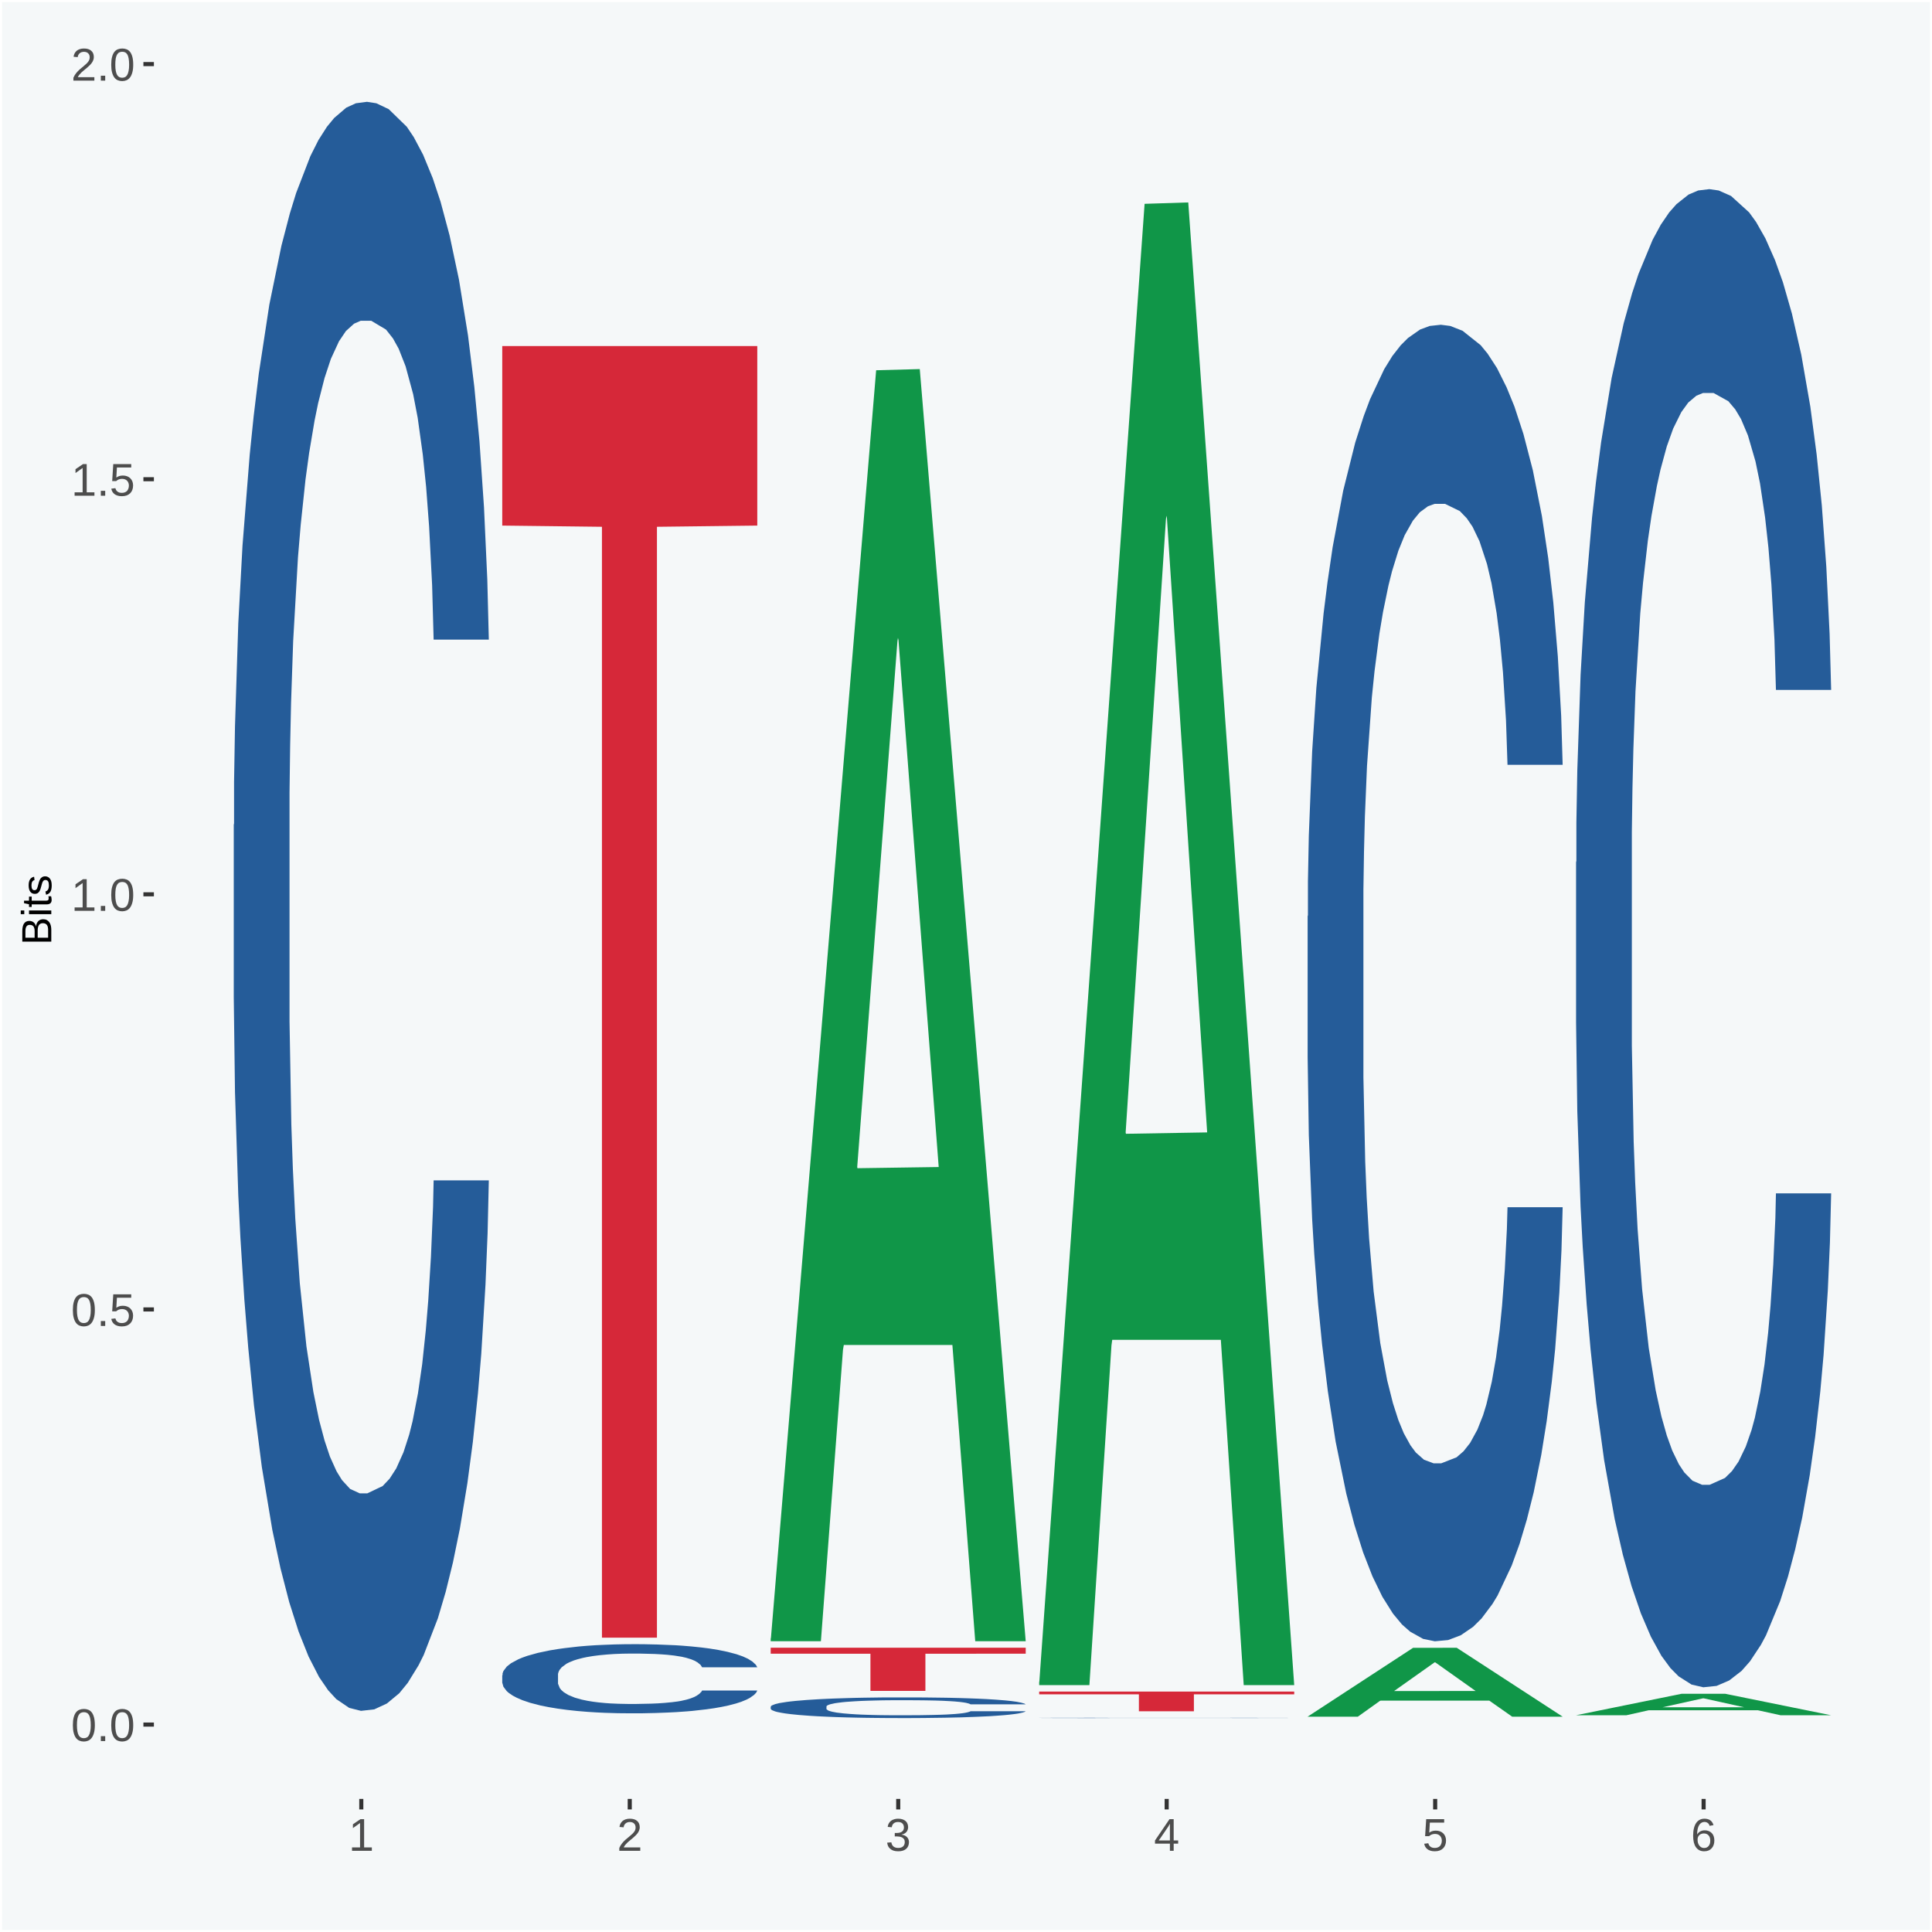 <?xml version="1.0" encoding="UTF-8"?>
<svg xmlns="http://www.w3.org/2000/svg" xmlns:xlink="http://www.w3.org/1999/xlink" width="504pt" height="504pt" viewBox="0 0 504 504" version="1.1">
<defs>
<g>
<symbol overflow="visible" id="glyph0-0">
<path style="stroke:none;" d="M 0.406 0 L 0.406 -8 L 3.594 -8 L 3.594 0 Z M 0.797 -0.406 L 3.188 -0.406 L 3.188 -7.594 L 0.797 -7.594 Z M 0.797 -0.406 "/>
</symbol>
<symbol overflow="visible" id="glyph0-1">
<path style="stroke:none;" d="M 6.203 -4.125 C 6.203 -3.332 6.125 -2.664 5.969 -2.125 C 5.82 -1.582 5.617 -1.145 5.359 -0.812 C 5.098 -0.477 4.789 -0.238 4.438 -0.094 C 4.094 0.051 3.723 0.125 3.328 0.125 C 2.922 0.125 2.539 0.051 2.188 -0.094 C 1.844 -0.238 1.539 -0.477 1.281 -0.812 C 1.031 -1.145 0.832 -1.582 0.688 -2.125 C 0.539 -2.664 0.469 -3.332 0.469 -4.125 C 0.469 -4.957 0.539 -5.645 0.688 -6.188 C 0.832 -6.738 1.035 -7.176 1.297 -7.5 C 1.555 -7.82 1.859 -8.047 2.203 -8.172 C 2.555 -8.305 2.941 -8.375 3.359 -8.375 C 3.754 -8.375 4.125 -8.305 4.469 -8.172 C 4.812 -8.047 5.113 -7.82 5.375 -7.5 C 5.633 -7.176 5.836 -6.738 5.984 -6.188 C 6.129 -5.645 6.203 -4.957 6.203 -4.125 Z M 5.141 -4.125 C 5.141 -4.781 5.098 -5.328 5.016 -5.766 C 4.941 -6.203 4.828 -6.551 4.672 -6.812 C 4.516 -7.07 4.328 -7.254 4.109 -7.359 C 3.891 -7.473 3.641 -7.531 3.359 -7.531 C 3.055 -7.531 2.789 -7.473 2.562 -7.359 C 2.344 -7.254 2.156 -7.07 2 -6.812 C 1.844 -6.551 1.723 -6.203 1.641 -5.766 C 1.566 -5.328 1.531 -4.781 1.531 -4.125 C 1.531 -3.5 1.57 -2.969 1.656 -2.531 C 1.738 -2.094 1.852 -1.742 2 -1.484 C 2.156 -1.223 2.344 -1.035 2.562 -0.922 C 2.789 -0.805 3.047 -0.75 3.328 -0.75 C 3.609 -0.75 3.859 -0.805 4.078 -0.922 C 4.305 -1.035 4.492 -1.223 4.641 -1.484 C 4.797 -1.742 4.914 -2.094 5 -2.531 C 5.094 -2.969 5.141 -3.5 5.141 -4.125 Z M 5.141 -4.125 "/>
</symbol>
<symbol overflow="visible" id="glyph0-2">
<path style="stroke:none;" d="M 1.094 0 L 1.094 -1.281 L 2.234 -1.281 L 2.234 0 Z M 1.094 0 "/>
</symbol>
<symbol overflow="visible" id="glyph0-3">
<path style="stroke:none;" d="M 6.172 -2.688 C 6.172 -2.27 6.109 -1.891 5.984 -1.547 C 5.859 -1.203 5.672 -0.906 5.422 -0.656 C 5.18 -0.414 4.879 -0.223 4.516 -0.078 C 4.148 0.055 3.723 0.125 3.234 0.125 C 2.805 0.125 2.43 0.07 2.109 -0.031 C 1.785 -0.133 1.508 -0.273 1.281 -0.453 C 1.062 -0.629 0.883 -0.836 0.75 -1.078 C 0.625 -1.316 0.535 -1.57 0.484 -1.844 L 1.547 -1.969 C 1.586 -1.812 1.645 -1.66 1.719 -1.516 C 1.801 -1.367 1.91 -1.238 2.047 -1.125 C 2.18 -1.008 2.348 -0.914 2.547 -0.844 C 2.742 -0.781 2.984 -0.75 3.266 -0.75 C 3.535 -0.75 3.781 -0.789 4 -0.875 C 4.227 -0.957 4.422 -1.078 4.578 -1.234 C 4.734 -1.398 4.852 -1.602 4.938 -1.844 C 5.031 -2.082 5.078 -2.359 5.078 -2.672 C 5.078 -2.922 5.035 -3.148 4.953 -3.359 C 4.867 -3.578 4.75 -3.766 4.594 -3.922 C 4.445 -4.078 4.258 -4.195 4.031 -4.281 C 3.812 -4.363 3.562 -4.406 3.281 -4.406 C 3.113 -4.406 2.953 -4.391 2.797 -4.359 C 2.648 -4.328 2.516 -4.285 2.391 -4.234 C 2.266 -4.18 2.148 -4.117 2.047 -4.047 C 1.941 -3.973 1.844 -3.895 1.75 -3.812 L 0.719 -3.812 L 1 -8.25 L 5.688 -8.25 L 5.688 -7.359 L 1.953 -7.359 L 1.797 -4.734 C 1.984 -4.879 2.219 -5.004 2.5 -5.109 C 2.781 -5.211 3.113 -5.266 3.5 -5.266 C 3.914 -5.266 4.285 -5.203 4.609 -5.078 C 4.941 -4.953 5.223 -4.773 5.453 -4.547 C 5.68 -4.316 5.859 -4.047 5.984 -3.734 C 6.109 -3.422 6.172 -3.07 6.172 -2.688 Z M 6.172 -2.688 "/>
</symbol>
<symbol overflow="visible" id="glyph0-4">
<path style="stroke:none;" d="M 0.922 0 L 0.922 -0.891 L 3.016 -0.891 L 3.016 -7.25 L 1.156 -5.922 L 1.156 -6.922 L 3.109 -8.25 L 4.078 -8.25 L 4.078 -0.891 L 6.094 -0.891 L 6.094 0 Z M 0.922 0 "/>
</symbol>
<symbol overflow="visible" id="glyph0-5">
<path style="stroke:none;" d="M 0.609 0 L 0.609 -0.75 C 0.805 -1.207 1.047 -1.609 1.328 -1.953 C 1.617 -2.305 1.922 -2.625 2.234 -2.906 C 2.555 -3.188 2.867 -3.445 3.172 -3.688 C 3.484 -3.938 3.766 -4.18 4.016 -4.422 C 4.266 -4.66 4.469 -4.91 4.625 -5.172 C 4.781 -5.441 4.859 -5.742 4.859 -6.078 C 4.859 -6.316 4.82 -6.523 4.75 -6.703 C 4.676 -6.879 4.57 -7.023 4.438 -7.141 C 4.312 -7.266 4.156 -7.359 3.969 -7.422 C 3.781 -7.484 3.578 -7.516 3.359 -7.516 C 3.141 -7.516 2.938 -7.484 2.75 -7.422 C 2.57 -7.367 2.41 -7.281 2.266 -7.156 C 2.117 -7.039 2 -6.895 1.906 -6.719 C 1.812 -6.551 1.754 -6.352 1.734 -6.125 L 0.656 -6.219 C 0.688 -6.508 0.766 -6.785 0.891 -7.047 C 1.023 -7.316 1.203 -7.551 1.422 -7.75 C 1.648 -7.945 1.922 -8.098 2.234 -8.203 C 2.555 -8.316 2.93 -8.375 3.359 -8.375 C 3.766 -8.375 4.125 -8.328 4.438 -8.234 C 4.758 -8.141 5.031 -7.992 5.25 -7.797 C 5.477 -7.609 5.648 -7.375 5.766 -7.094 C 5.879 -6.812 5.938 -6.488 5.938 -6.125 C 5.938 -5.844 5.883 -5.578 5.781 -5.328 C 5.688 -5.078 5.555 -4.836 5.391 -4.609 C 5.223 -4.379 5.031 -4.16 4.812 -3.953 C 4.594 -3.742 4.363 -3.535 4.125 -3.328 C 3.895 -3.129 3.656 -2.93 3.406 -2.734 C 3.164 -2.535 2.938 -2.336 2.719 -2.141 C 2.508 -1.941 2.32 -1.738 2.156 -1.531 C 1.988 -1.332 1.859 -1.117 1.766 -0.891 L 6.078 -0.891 L 6.078 0 Z M 0.609 0 "/>
</symbol>
<symbol overflow="visible" id="glyph0-6">
<path style="stroke:none;" d="M 6.141 -2.281 C 6.141 -1.906 6.078 -1.566 5.953 -1.266 C 5.836 -0.973 5.66 -0.723 5.422 -0.516 C 5.18 -0.305 4.883 -0.145 4.531 -0.031 C 4.188 0.07 3.789 0.125 3.344 0.125 C 2.832 0.125 2.398 0.062 2.047 -0.062 C 1.703 -0.195 1.414 -0.367 1.188 -0.578 C 0.957 -0.785 0.785 -1.02 0.672 -1.281 C 0.566 -1.551 0.492 -1.832 0.453 -2.125 L 1.547 -2.219 C 1.578 -2 1.633 -1.801 1.719 -1.625 C 1.801 -1.445 1.914 -1.289 2.062 -1.156 C 2.207 -1.031 2.383 -0.93 2.594 -0.859 C 2.801 -0.785 3.051 -0.75 3.344 -0.75 C 3.875 -0.75 4.289 -0.879 4.594 -1.141 C 4.895 -1.41 5.047 -1.801 5.047 -2.312 C 5.047 -2.613 4.977 -2.859 4.844 -3.047 C 4.707 -3.234 4.539 -3.379 4.344 -3.484 C 4.145 -3.586 3.926 -3.656 3.688 -3.688 C 3.445 -3.727 3.227 -3.75 3.031 -3.75 L 2.438 -3.75 L 2.438 -4.656 L 3.016 -4.656 C 3.211 -4.656 3.414 -4.676 3.625 -4.719 C 3.844 -4.758 4.039 -4.832 4.219 -4.938 C 4.395 -5.051 4.539 -5.195 4.656 -5.375 C 4.77 -5.562 4.828 -5.797 4.828 -6.078 C 4.828 -6.523 4.695 -6.875 4.438 -7.125 C 4.188 -7.383 3.801 -7.516 3.281 -7.516 C 2.82 -7.516 2.445 -7.395 2.156 -7.156 C 1.875 -6.914 1.707 -6.578 1.656 -6.141 L 0.594 -6.234 C 0.633 -6.598 0.734 -6.91 0.891 -7.172 C 1.047 -7.441 1.242 -7.664 1.484 -7.844 C 1.734 -8.02 2.008 -8.148 2.312 -8.234 C 2.625 -8.328 2.953 -8.375 3.297 -8.375 C 3.754 -8.375 4.148 -8.316 4.484 -8.203 C 4.816 -8.086 5.086 -7.93 5.297 -7.734 C 5.516 -7.535 5.672 -7.301 5.766 -7.031 C 5.867 -6.77 5.922 -6.488 5.922 -6.188 C 5.922 -5.945 5.883 -5.723 5.812 -5.516 C 5.75 -5.305 5.645 -5.113 5.5 -4.938 C 5.363 -4.77 5.188 -4.625 4.969 -4.5 C 4.75 -4.383 4.488 -4.297 4.188 -4.234 L 4.188 -4.219 C 4.52 -4.176 4.805 -4.098 5.047 -3.984 C 5.297 -3.867 5.5 -3.723 5.656 -3.547 C 5.82 -3.379 5.941 -3.188 6.016 -2.969 C 6.098 -2.75 6.141 -2.52 6.141 -2.281 Z M 6.141 -2.281 "/>
</symbol>
<symbol overflow="visible" id="glyph0-7">
<path style="stroke:none;" d="M 5.156 -1.875 L 5.156 0 L 4.172 0 L 4.172 -1.875 L 0.281 -1.875 L 0.281 -2.688 L 4.062 -8.25 L 5.156 -8.25 L 5.156 -2.703 L 6.328 -2.703 L 6.328 -1.875 Z M 4.172 -7.062 C 4.16 -7.039 4.141 -7.004 4.109 -6.953 C 4.078 -6.898 4.039 -6.836 4 -6.766 C 3.957 -6.691 3.914 -6.617 3.875 -6.547 C 3.844 -6.473 3.812 -6.414 3.781 -6.375 L 1.656 -3.25 C 1.633 -3.219 1.602 -3.176 1.562 -3.125 C 1.531 -3.07 1.492 -3.02 1.453 -2.969 C 1.422 -2.914 1.383 -2.863 1.344 -2.812 C 1.301 -2.77 1.27 -2.734 1.25 -2.703 L 4.172 -2.703 Z M 4.172 -7.062 "/>
</symbol>
<symbol overflow="visible" id="glyph0-8">
<path style="stroke:none;" d="M 6.141 -2.703 C 6.141 -2.285 6.082 -1.906 5.969 -1.562 C 5.852 -1.219 5.68 -0.922 5.453 -0.672 C 5.234 -0.422 4.957 -0.223 4.625 -0.078 C 4.289 0.055 3.91 0.125 3.484 0.125 C 3.004 0.125 2.582 0.031 2.219 -0.156 C 1.863 -0.344 1.566 -0.609 1.328 -0.953 C 1.086 -1.297 0.906 -1.719 0.781 -2.219 C 0.664 -2.727 0.609 -3.301 0.609 -3.938 C 0.609 -4.676 0.676 -5.32 0.812 -5.875 C 0.945 -6.426 1.141 -6.883 1.391 -7.25 C 1.648 -7.625 1.961 -7.906 2.328 -8.094 C 2.691 -8.281 3.102 -8.375 3.562 -8.375 C 3.844 -8.375 4.102 -8.344 4.344 -8.281 C 4.594 -8.227 4.816 -8.133 5.016 -8 C 5.223 -7.875 5.398 -7.703 5.547 -7.484 C 5.703 -7.273 5.828 -7.016 5.922 -6.703 L 4.906 -6.516 C 4.801 -6.867 4.629 -7.125 4.391 -7.281 C 4.148 -7.445 3.867 -7.531 3.547 -7.531 C 3.266 -7.531 3.004 -7.457 2.766 -7.312 C 2.535 -7.176 2.336 -6.973 2.172 -6.703 C 2.004 -6.43 1.875 -6.086 1.781 -5.672 C 1.695 -5.266 1.656 -4.789 1.656 -4.25 C 1.852 -4.602 2.125 -4.875 2.469 -5.062 C 2.812 -5.25 3.207 -5.344 3.656 -5.344 C 4.031 -5.344 4.367 -5.281 4.672 -5.156 C 4.984 -5.031 5.25 -4.852 5.469 -4.625 C 5.688 -4.406 5.852 -4.129 5.969 -3.797 C 6.082 -3.473 6.141 -3.109 6.141 -2.703 Z M 5.078 -2.656 C 5.078 -2.938 5.039 -3.191 4.969 -3.422 C 4.895 -3.66 4.785 -3.859 4.641 -4.016 C 4.504 -4.18 4.332 -4.305 4.125 -4.391 C 3.926 -4.484 3.688 -4.531 3.406 -4.531 C 3.219 -4.531 3.023 -4.5 2.828 -4.438 C 2.629 -4.383 2.453 -4.289 2.297 -4.156 C 2.141 -4.031 2.008 -3.863 1.906 -3.656 C 1.812 -3.457 1.766 -3.207 1.766 -2.906 C 1.766 -2.602 1.801 -2.316 1.875 -2.047 C 1.957 -1.785 2.07 -1.555 2.219 -1.359 C 2.363 -1.172 2.539 -1.02 2.75 -0.906 C 2.957 -0.789 3.191 -0.734 3.453 -0.734 C 3.703 -0.734 3.926 -0.773 4.125 -0.859 C 4.332 -0.953 4.504 -1.082 4.641 -1.25 C 4.785 -1.414 4.895 -1.613 4.969 -1.844 C 5.039 -2.082 5.078 -2.352 5.078 -2.656 Z M 5.078 -2.656 "/>
</symbol>
<symbol overflow="visible" id="glyph1-0">
<path style="stroke:none;" d="M 0 -0.359 L -7.328 -0.359 L -7.328 -3.281 L 0 -3.281 Z M -0.359 -0.734 L -0.359 -2.922 L -6.969 -2.922 L -6.969 -0.734 Z M -0.359 -0.734 "/>
</symbol>
<symbol overflow="visible" id="glyph1-1">
<path style="stroke:none;" d="M -2.125 -6.75 C -1.75 -6.75 -1.426 -6.676 -1.156 -6.531 C -0.883 -6.383 -0.66 -6.18 -0.484 -5.922 C -0.316 -5.672 -0.191 -5.375 -0.109 -5.031 C -0.035 -4.695 0 -4.344 0 -3.969 L 0 -0.906 L -7.562 -0.906 L -7.562 -3.656 C -7.562 -4.07 -7.523 -4.441 -7.453 -4.766 C -7.391 -5.098 -7.281 -5.379 -7.125 -5.609 C -6.977 -5.836 -6.789 -6.008 -6.562 -6.125 C -6.332 -6.25 -6.055 -6.312 -5.734 -6.312 C -5.523 -6.312 -5.328 -6.281 -5.141 -6.219 C -4.953 -6.164 -4.781 -6.078 -4.625 -5.953 C -4.477 -5.836 -4.348 -5.688 -4.234 -5.5 C -4.129 -5.32 -4.047 -5.113 -3.984 -4.875 C -3.953 -5.176 -3.883 -5.441 -3.781 -5.672 C -3.676 -5.91 -3.539 -6.109 -3.375 -6.266 C -3.219 -6.43 -3.031 -6.551 -2.812 -6.625 C -2.602 -6.707 -2.375 -6.75 -2.125 -6.75 Z M -5.609 -5.281 C -6.016 -5.281 -6.305 -5.141 -6.484 -4.859 C -6.66 -4.586 -6.75 -4.188 -6.75 -3.656 L -6.75 -1.922 L -4.344 -1.922 L -4.344 -3.656 C -4.344 -3.957 -4.375 -4.211 -4.438 -4.422 C -4.5 -4.629 -4.582 -4.797 -4.688 -4.922 C -4.801 -5.047 -4.93 -5.133 -5.078 -5.188 C -5.234 -5.25 -5.41 -5.281 -5.609 -5.281 Z M -2.219 -5.719 C -2.457 -5.719 -2.66 -5.672 -2.828 -5.578 C -2.992 -5.492 -3.129 -5.367 -3.234 -5.203 C -3.348 -5.047 -3.426 -4.848 -3.469 -4.609 C -3.52 -4.379 -3.547 -4.125 -3.547 -3.844 L -3.547 -1.922 L -0.828 -1.922 L -0.828 -3.922 C -0.828 -4.18 -0.848 -4.422 -0.891 -4.641 C -0.93 -4.859 -1.004 -5.047 -1.109 -5.203 C -1.211 -5.367 -1.352 -5.492 -1.531 -5.578 C -1.719 -5.672 -1.945 -5.719 -2.219 -5.719 Z M -2.219 -5.719 "/>
</symbol>
<symbol overflow="visible" id="glyph1-2">
<path style="stroke:none;" d="M -7.047 -0.734 L -7.969 -0.734 L -7.969 -1.703 L -7.047 -1.703 Z M 0 -0.734 L -5.812 -0.734 L -5.812 -1.703 L 0 -1.703 Z M 0 -0.734 "/>
</symbol>
<symbol overflow="visible" id="glyph1-3">
<path style="stroke:none;" d="M -0.047 -2.969 C -0.004 -2.82 0.023 -2.672 0.047 -2.516 C 0.078 -2.367 0.094 -2.195 0.094 -2 C 0.094 -1.227 -0.348 -0.844 -1.234 -0.844 L -5.109 -0.844 L -5.109 -0.172 L -5.812 -0.172 L -5.812 -0.875 L -7.109 -1.156 L -7.109 -1.812 L -5.812 -1.812 L -5.812 -2.875 L -5.109 -2.875 L -5.109 -1.812 L -1.438 -1.812 C -1.156 -1.812 -0.957 -1.852 -0.844 -1.938 C -0.738 -2.031 -0.688 -2.191 -0.688 -2.422 C -0.688 -2.516 -0.691 -2.602 -0.703 -2.688 C -0.711 -2.77 -0.727 -2.863 -0.75 -2.969 Z M -0.047 -2.969 "/>
</symbol>
<symbol overflow="visible" id="glyph1-4">
<path style="stroke:none;" d="M -1.609 -5.109 C -1.336 -5.109 -1.094 -5.051 -0.875 -4.938 C -0.664 -4.832 -0.488 -4.68 -0.344 -4.484 C -0.195 -4.285 -0.082 -4.039 0 -3.75 C 0.07 -3.457 0.109 -3.125 0.109 -2.75 C 0.109 -2.406 0.082 -2.098 0.031 -1.828 C -0.02 -1.555 -0.102 -1.316 -0.219 -1.109 C -0.332 -0.91 -0.484 -0.742 -0.672 -0.609 C -0.859 -0.473 -1.086 -0.375 -1.359 -0.312 L -1.531 -1.156 C -1.219 -1.238 -0.988 -1.41 -0.844 -1.672 C -0.695 -1.93 -0.625 -2.289 -0.625 -2.75 C -0.625 -2.957 -0.641 -3.145 -0.672 -3.312 C -0.703 -3.488 -0.75 -3.641 -0.812 -3.766 C -0.883 -3.891 -0.977 -3.984 -1.094 -4.047 C -1.207 -4.117 -1.352 -4.156 -1.531 -4.156 C -1.707 -4.156 -1.848 -4.113 -1.953 -4.031 C -2.066 -3.957 -2.16 -3.844 -2.234 -3.688 C -2.316 -3.539 -2.383 -3.363 -2.438 -3.156 C -2.5 -2.945 -2.562 -2.719 -2.625 -2.469 C -2.688 -2.238 -2.754 -2.008 -2.828 -1.781 C -2.898 -1.551 -3 -1.344 -3.125 -1.156 C -3.25 -0.969 -3.398 -0.816 -3.578 -0.703 C -3.766 -0.586 -4 -0.531 -4.281 -0.531 C -4.812 -0.531 -5.211 -0.719 -5.484 -1.094 C -5.766 -1.477 -5.906 -2.031 -5.906 -2.75 C -5.906 -3.395 -5.789 -3.906 -5.562 -4.281 C -5.332 -4.656 -4.973 -4.895 -4.484 -5 L -4.375 -4.125 C -4.52 -4.094 -4.645 -4.035 -4.75 -3.953 C -4.852 -3.867 -4.938 -3.766 -5 -3.641 C -5.062 -3.516 -5.102 -3.375 -5.125 -3.219 C -5.156 -3.07 -5.172 -2.914 -5.172 -2.75 C -5.172 -2.312 -5.102 -1.988 -4.969 -1.781 C -4.844 -1.582 -4.645 -1.484 -4.375 -1.484 C -4.219 -1.484 -4.086 -1.52 -3.984 -1.594 C -3.879 -1.664 -3.789 -1.77 -3.719 -1.906 C -3.656 -2.051 -3.598 -2.219 -3.547 -2.406 C -3.492 -2.602 -3.438 -2.816 -3.375 -3.047 C -3.332 -3.203 -3.289 -3.359 -3.25 -3.516 C -3.207 -3.68 -3.156 -3.836 -3.094 -3.984 C -3.031 -4.141 -2.957 -4.285 -2.875 -4.422 C -2.789 -4.555 -2.688 -4.672 -2.562 -4.766 C -2.445 -4.867 -2.312 -4.953 -2.156 -5.016 C -2 -5.078 -1.816 -5.109 -1.609 -5.109 Z M -1.609 -5.109 "/>
</symbol>
</g>
<clipPath id="clip1">
  <path d="M 40.148 5.48 L 498.52 5.48 L 498.52 469.281 L 40.148 469.281 Z M 40.148 5.48 "/>
</clipPath>
</defs>
<g id="surface1">
<rect x="0" y="0" width="504" height="504" style="fill:rgb(96.078%,97.255%,97.647%);fill-opacity:1;stroke:none;"/>
<path style="fill:none;stroke-width:1.07;stroke-linecap:round;stroke-linejoin:round;stroke:rgb(100%,100%,100%);stroke-opacity:1;stroke-miterlimit:10;" d="M 0 0 L 504 0 L 504 504 L 0 504 Z M 0 0 " transform="matrix(1,0,0,-1,0,504)"/>
<g clip-path="url(#clip1)" clip-rule="nonzero">
<path style=" stroke:none;fill-rule:nonzero;fill:rgb(96.078%,97.255%,97.647%);fill-opacity:1;" d="M 40.148 469.281 L 498.52 469.281 L 498.52 5.48 L 40.148 5.48 Z M 40.148 469.281 "/>
</g>
<path style=" stroke:none;fill-rule:nonzero;fill:rgb(14.51%,36.078%,60.001%);fill-opacity:1;" d="M 60.98 215.16 L 61.059 214.781 L 61.059 204.039 L 61.301 189.48 L 62.16 162.641 L 63.262 142.328 L 65.148 118.559 L 66.172 108.59 L 67.512 97.48 L 70.262 79.461 L 73.41 64.129 L 75.609 55.691 L 77.262 50.328 L 80.961 40.738 L 83.078 36.531 L 85.281 33.078 L 87.172 30.781 L 90.32 28.09 L 92.828 26.941 L 95.738 26.559 L 98.18 26.941 L 101.41 28.48 L 106.129 33.078 L 107.93 35.762 L 110.371 40.359 L 112.891 46.488 L 114.93 52.629 L 117.289 61.441 L 119.73 72.941 L 122.09 87.512 L 123.738 100.93 L 125.078 115.109 L 126.262 132.359 L 127.121 151.141 L 127.52 166.859 L 113.121 166.859 L 112.73 152.68 L 111.941 137.34 L 111.16 126.988 L 110.289 118.559 L 108.961 108.98 L 107.781 102.84 L 105.809 95.559 L 104 90.961 L 102.512 88.281 L 100.699 85.98 L 96.852 83.68 L 94.09 83.68 L 92.359 84.441 L 90.238 86.359 L 88.43 89.039 L 86.309 93.641 L 84.66 98.629 L 83 105.141 L 82.059 109.738 L 80.641 118.18 L 79.699 125.078 L 78.441 136.961 L 77.73 145.391 L 76.48 167.238 L 75.93 183.34 L 75.691 194.461 L 75.531 206.73 L 75.531 266.531 L 76 293.359 L 76.398 304.859 L 77.031 317.891 L 78.211 334.762 L 79.941 351.238 L 81.75 363.121 L 83.238 370.41 L 84.66 375.77 L 86.07 379.988 L 87.801 383.82 L 89.219 386.121 L 91.34 388.422 L 93.859 389.57 L 95.82 389.57 L 99.828 387.66 L 101.641 385.738 L 103.371 383.059 L 105.262 378.84 L 106.75 374.238 L 107.621 370.789 L 109.031 363.512 L 110.141 355.84 L 111.078 347.02 L 111.711 339.359 L 112.422 327.859 L 112.969 314.82 L 113.121 307.922 L 127.52 307.922 L 127.199 321.719 L 126.648 335.141 L 125.551 353.16 L 124.68 363.512 L 123.352 376.16 L 121.93 386.891 L 119.969 398.77 L 118.16 407.59 L 116.27 415.262 L 114.23 422.16 L 110.531 431.738 L 109.191 434.422 L 106.359 439.02 L 104.16 441.711 L 100.93 444.391 L 97.629 445.922 L 94.172 446.309 L 91.102 445.539 L 87.719 443.238 L 85.602 440.941 L 83.238 437.488 L 80.488 432.121 L 77.891 425.609 L 75.449 417.941 L 73.172 409.121 L 71.051 399.16 L 68.301 382.672 L 66.25 366.57 L 64.762 351.621 L 63.738 338.969 L 62.711 322.871 L 62.16 311.762 L 61.301 284.922 L 60.98 260.012 Z M 60.98 215.16 "/>
<path style=" stroke:none;fill-rule:nonzero;fill:rgb(14.51%,36.078%,60.001%);fill-opacity:1;" d="M 131.02 437.02 L 131.102 437 L 131.102 436.539 L 131.328 435.922 L 132.199 434.762 L 133.301 433.891 L 135.191 432.871 L 136.211 432.441 L 137.551 431.961 L 140.301 431.191 L 143.441 430.531 L 145.648 430.172 L 147.301 429.941 L 150.988 429.52 L 153.121 429.34 L 155.32 429.191 L 157.211 429.102 L 160.352 428.98 L 162.871 428.93 L 165.781 428.91 L 168.219 428.93 L 171.441 429 L 176.16 429.191 L 177.969 429.309 L 180.41 429.512 L 182.922 429.77 L 184.969 430.031 L 187.328 430.41 L 189.762 430.91 L 192.121 431.531 L 193.77 432.109 L 195.109 432.719 L 196.289 433.461 L 197.16 434.27 L 197.551 434.941 L 183.16 434.941 L 182.762 434.328 L 181.98 433.68 L 181.191 433.23 L 180.328 432.871 L 178.988 432.461 L 177.809 432.191 L 175.84 431.879 L 174.039 431.68 L 172.539 431.57 L 170.73 431.469 L 166.879 431.371 L 164.129 431.371 L 162.398 431.398 L 160.27 431.48 L 158.461 431.602 L 156.34 431.801 L 154.691 432.012 L 153.039 432.289 L 152.09 432.488 L 150.68 432.852 L 149.73 433.148 L 148.48 433.66 L 147.77 434.02 L 146.512 434.961 L 145.961 435.648 L 145.719 436.129 L 145.57 436.66 L 145.57 439.23 L 146.039 440.379 L 146.43 440.871 L 147.059 441.43 L 148.238 442.16 L 149.969 442.871 L 151.781 443.379 L 153.27 443.691 L 154.691 443.922 L 156.102 444.102 L 157.84 444.27 L 159.25 444.371 L 161.371 444.461 L 163.891 444.512 L 165.859 444.512 L 169.871 444.43 L 171.68 444.352 L 173.41 444.23 L 175.289 444.051 L 176.789 443.859 L 177.648 443.711 L 179.07 443.391 L 180.172 443.059 L 181.109 442.691 L 181.738 442.359 L 182.449 441.859 L 183 441.301 L 183.16 441.012 L 197.551 441.012 L 197.238 441.602 L 196.68 442.172 L 195.578 442.949 L 194.719 443.391 L 193.379 443.941 L 191.969 444.398 L 190 444.91 L 188.191 445.289 L 186.301 445.621 L 184.262 445.91 L 180.559 446.328 L 179.23 446.441 L 176.391 446.641 L 174.191 446.75 L 170.969 446.871 L 167.672 446.941 L 164.211 446.949 L 161.141 446.922 L 157.762 446.82 L 155.629 446.719 L 153.27 446.57 L 150.52 446.34 L 147.93 446.059 L 145.488 445.73 L 143.211 445.352 L 141.078 444.93 L 138.328 444.219 L 136.289 443.531 L 134.789 442.879 L 133.77 442.34 L 132.75 441.648 L 132.199 441.172 L 131.328 440.02 L 131.02 438.949 Z M 131.02 437.02 "/>
<path style=" stroke:none;fill-rule:nonzero;fill:rgb(83.922%,15.686%,22.353%);fill-opacity:1;" d="M 131.02 90.281 L 197.551 90.281 L 197.551 137.109 L 171.379 137.422 L 171.379 427.219 L 157.031 427.219 L 157.031 137.422 L 131.02 137.109 Z M 131.02 90.281 "/>
<path style=" stroke:none;fill-rule:nonzero;fill:rgb(6.274%,58.824%,28.235%);fill-opacity:1;" d="M 201.051 427.52 L 201.121 427.211 L 228.559 96.59 L 239.941 96.281 L 267.578 428.141 L 254.41 428.141 L 248.449 350.871 L 220.121 350.871 L 219.91 352.109 L 214.148 428.141 L 201.051 428.141 L 201.051 427.52 L 223.691 304.75 L 244.879 304.441 L 234.391 167.02 L 234.25 166.391 L 234.109 167.328 L 223.621 304.441 L 223.691 304.75 Z M 201.051 427.52 "/>
<path style=" stroke:none;fill-rule:nonzero;fill:rgb(14.51%,36.078%,60.001%);fill-opacity:1;" d="M 201.051 445.219 L 201.129 445.219 L 201.129 445.078 L 201.371 444.891 L 202.23 444.551 L 203.328 444.281 L 205.219 443.98 L 206.238 443.852 L 207.578 443.711 L 210.328 443.48 L 213.48 443.281 L 215.68 443.172 L 217.328 443.102 L 221.031 442.98 L 223.148 442.922 L 225.352 442.879 L 227.238 442.852 L 230.391 442.809 L 232.898 442.801 L 238.25 442.801 L 241.469 442.82 L 246.191 442.879 L 248 442.91 L 250.441 442.969 L 252.961 443.051 L 255 443.129 L 257.359 443.238 L 259.801 443.391 L 262.16 443.578 L 263.809 443.75 L 265.148 443.93 L 266.328 444.16 L 267.191 444.398 L 267.578 444.602 L 253.191 444.602 L 252.801 444.422 L 252.012 444.219 L 251.23 444.09 L 250.359 443.98 L 249.02 443.859 L 247.84 443.781 L 245.879 443.68 L 244.07 443.621 L 242.578 443.59 L 240.77 443.559 L 236.91 443.531 L 234.16 443.531 L 232.43 443.539 L 230.309 443.559 L 228.5 443.602 L 226.371 443.66 L 224.719 443.719 L 223.07 443.809 L 222.129 443.871 L 220.711 443.969 L 219.77 444.059 L 218.512 444.219 L 217.801 444.32 L 216.539 444.602 L 215.988 444.809 L 215.762 444.949 L 215.602 445.109 L 215.602 445.879 L 216.07 446.23 L 216.469 446.371 L 217.09 446.539 L 218.27 446.762 L 220 446.969 L 221.809 447.121 L 223.309 447.219 L 224.719 447.289 L 226.141 447.34 L 227.871 447.391 L 229.281 447.422 L 231.41 447.449 L 233.922 447.461 L 235.891 447.461 L 239.898 447.441 L 241.711 447.41 L 243.441 447.379 L 245.328 447.328 L 246.82 447.27 L 247.691 447.219 L 249.102 447.129 L 250.199 447.031 L 251.148 446.922 L 251.781 446.82 L 252.48 446.672 L 253.031 446.5 L 253.191 446.41 L 267.578 446.41 L 267.27 446.59 L 266.719 446.762 L 265.621 447 L 264.75 447.129 L 263.422 447.289 L 262 447.43 L 260.031 447.578 L 258.23 447.699 L 256.34 447.789 L 254.289 447.879 L 250.602 448.012 L 249.262 448.039 L 246.43 448.102 L 244.23 448.129 L 241 448.172 L 237.699 448.191 L 234.238 448.191 L 231.172 448.18 L 227.789 448.148 L 225.672 448.121 L 223.309 448.078 L 220.559 448.012 L 217.961 447.93 L 215.52 447.828 L 213.238 447.719 L 211.121 447.59 L 208.371 447.379 L 206.32 447.172 L 204.828 446.98 L 203.801 446.809 L 202.781 446.609 L 202.23 446.461 L 201.371 446.121 L 201.051 445.801 Z M 201.051 445.219 "/>
<path style=" stroke:none;fill-rule:nonzero;fill:rgb(83.922%,15.686%,22.353%);fill-opacity:1;" d="M 201.051 429.84 L 267.578 429.84 L 267.578 431.398 L 241.41 431.41 L 241.41 441.102 L 227.07 441.102 L 227.07 431.41 L 201.051 431.398 Z M 201.051 429.84 "/>
<path style=" stroke:none;fill-rule:nonzero;fill:rgb(6.274%,58.824%,28.235%);fill-opacity:1;" d="M 271.09 438.859 L 271.148 438.5 L 298.59 53.172 L 309.98 52.809 L 337.621 439.59 L 324.449 439.59 L 318.48 349.52 L 290.148 349.52 L 289.949 350.969 L 284.191 439.59 L 271.09 439.59 L 271.09 438.859 L 293.719 295.77 L 314.91 295.41 L 304.422 135.25 L 304.281 134.52 L 304.148 135.609 L 293.648 295.41 L 293.719 295.77 Z M 271.09 438.859 "/>
<path style=" stroke:none;fill-rule:nonzero;fill:rgb(14.51%,36.078%,60.001%);fill-opacity:1;" d="M 271.09 448.148 L 271.398 448.148 L 272.27 448.141 L 273.371 448.141 L 275.25 448.129 L 280.371 448.129 L 283.512 448.121 L 327.391 448.121 L 329.828 448.129 L 335.18 448.129 L 336.359 448.141 L 337.621 448.141 L 321.262 448.141 L 320.391 448.129 L 289.801 448.129 L 288.539 448.141 L 286.578 448.141 L 286.031 448.148 L 285.629 448.148 L 285.629 448.16 L 286.109 448.172 L 288.309 448.172 L 290.039 448.18 L 321.18 448.18 L 321.809 448.172 L 337.621 448.172 L 336.75 448.172 L 335.648 448.18 L 330.07 448.18 L 328.262 448.191 L 281.148 448.191 L 278.398 448.18 L 274.859 448.18 L 273.84 448.172 L 272.27 448.172 L 271.398 448.16 L 271.09 448.16 Z M 271.09 448.148 "/>
<path style=" stroke:none;fill-rule:nonzero;fill:rgb(83.922%,15.686%,22.353%);fill-opacity:1;" d="M 271.09 441.281 L 337.621 441.281 L 337.621 442 L 311.449 442 L 311.449 446.422 L 297.102 446.422 L 297.102 442 L 271.09 442 Z M 271.09 441.281 "/>
<path style=" stroke:none;fill-rule:nonzero;fill:rgb(6.274%,58.824%,28.235%);fill-opacity:1;" d="M 341.121 447.789 L 341.191 447.781 L 368.621 429.871 L 380.012 429.852 L 407.648 447.828 L 394.48 447.828 L 388.512 443.641 L 360.191 443.641 L 359.98 443.711 L 354.219 447.828 L 341.121 447.828 L 341.121 447.789 L 363.75 441.141 L 384.949 441.129 L 374.449 433.68 L 374.32 433.648 L 374.18 433.699 L 363.691 441.129 L 363.75 441.141 Z M 341.121 447.789 "/>
<path style=" stroke:none;fill-rule:nonzero;fill:rgb(14.51%,36.078%,60.001%);fill-opacity:1;" d="M 341.121 239.031 L 341.199 238.719 L 341.199 229.93 L 341.43 218.02 L 342.301 196.059 L 343.398 179.441 L 345.289 159.988 L 346.309 151.84 L 347.648 142.738 L 350.398 128 L 353.539 115.449 L 355.75 108.551 L 357.398 104.16 L 361.09 96.32 L 363.219 92.871 L 365.422 90.051 L 367.309 88.172 L 370.449 85.969 L 372.969 85.031 L 375.879 84.719 L 378.32 85.031 L 381.539 86.289 L 386.262 90.051 L 388.07 92.25 L 390.512 96.012 L 393.02 101.031 L 395.07 106.051 L 397.43 113.262 L 399.871 122.672 L 402.23 134.59 L 403.879 145.559 L 405.211 157.172 L 406.391 171.281 L 407.262 186.648 L 407.648 199.512 L 393.262 199.512 L 392.871 187.91 L 392.078 175.359 L 391.289 166.891 L 390.43 159.988 L 389.09 152.148 L 387.91 147.129 L 385.949 141.172 L 384.141 137.41 L 382.641 135.211 L 380.828 133.328 L 376.98 131.449 L 374.23 131.449 L 372.5 132.078 L 370.371 133.648 L 368.57 135.84 L 366.441 139.609 L 364.789 143.68 L 363.141 149.012 L 362.199 152.781 L 360.781 159.68 L 359.84 165.32 L 358.578 175.051 L 357.871 181.949 L 356.609 199.82 L 356.059 213 L 355.828 222.09 L 355.672 232.129 L 355.672 281.059 L 356.141 303.012 L 356.531 312.422 L 357.16 323.09 L 358.34 336.891 L 360.07 350.371 L 361.879 360.102 L 363.379 366.059 L 364.789 370.449 L 366.211 373.898 L 367.941 377.031 L 369.352 378.922 L 371.48 380.801 L 373.988 381.738 L 375.961 381.738 L 379.969 380.172 L 381.781 378.602 L 383.512 376.41 L 385.398 372.961 L 386.891 369.191 L 387.75 366.371 L 389.172 360.41 L 390.27 354.141 L 391.219 346.922 L 391.84 340.648 L 392.551 331.238 L 393.102 320.578 L 393.262 314.93 L 407.648 314.93 L 407.34 326.219 L 406.789 337.199 L 405.691 351.941 L 404.82 360.41 L 403.48 370.762 L 402.07 379.539 L 400.102 389.27 L 398.289 396.48 L 396.41 402.75 L 394.359 408.398 L 390.66 416.238 L 389.328 418.43 L 386.5 422.199 L 384.289 424.391 L 381.07 426.59 L 377.77 427.84 L 374.309 428.16 L 371.238 427.531 L 367.859 425.648 L 365.73 423.77 L 363.379 420.941 L 360.621 416.551 L 358.031 411.219 L 355.59 404.949 L 353.309 397.73 L 351.191 389.578 L 348.43 376.09 L 346.391 362.922 L 344.891 350.691 L 343.871 340.34 L 342.852 327.16 L 342.301 318.07 L 341.43 296.109 L 341.121 275.73 Z M 341.121 239.031 "/>
<path style=" stroke:none;fill-rule:nonzero;fill:rgb(6.274%,58.824%,28.235%);fill-opacity:1;" d="M 411.148 447.449 L 411.219 447.441 L 438.66 441.859 L 450.039 441.852 L 477.691 447.461 L 464.52 447.461 L 458.551 446.148 L 430.219 446.148 L 430.02 446.172 L 424.25 447.461 L 411.148 447.461 L 411.148 447.449 L 433.789 445.371 L 454.98 445.371 L 444.488 443.051 L 444.352 443.039 L 444.211 443.051 L 433.719 445.371 L 433.789 445.371 Z M 411.148 447.449 "/>
<path style=" stroke:none;fill-rule:nonzero;fill:rgb(14.51%,36.078%,60.001%);fill-opacity:1;" d="M 411.148 224.941 L 411.23 224.578 L 411.23 214.59 L 411.469 201.031 L 412.328 176.039 L 413.43 157.129 L 415.32 135 L 416.34 125.719 L 417.68 115.371 L 420.43 98.59 L 423.578 84.309 L 425.781 76.461 L 427.43 71.469 L 431.129 62.539 L 433.25 58.621 L 435.449 55.398 L 437.34 53.262 L 440.488 50.762 L 443 49.691 L 445.91 49.34 L 448.352 49.691 L 451.578 51.121 L 456.289 55.398 L 458.102 57.898 L 460.539 62.191 L 463.059 67.898 L 465.102 73.609 L 467.461 81.82 L 469.898 92.52 L 472.262 106.09 L 473.91 118.578 L 475.25 131.781 L 476.43 147.852 L 477.289 165.328 L 477.691 179.969 L 463.289 179.969 L 462.898 166.762 L 462.109 152.488 L 461.328 142.852 L 460.461 135 L 459.129 126.07 L 457.949 120.359 L 455.98 113.578 L 454.172 109.301 L 452.68 106.801 L 450.871 104.66 L 447.012 102.52 L 444.262 102.52 L 442.531 103.23 L 440.41 105.02 L 438.602 107.512 L 436.48 111.801 L 434.82 116.441 L 433.172 122.5 L 432.23 126.789 L 430.809 134.641 L 429.871 141.059 L 428.609 152.129 L 427.898 159.98 L 426.648 180.32 L 426.102 195.32 L 425.859 205.672 L 425.699 217.09 L 425.699 272.77 L 426.172 297.75 L 426.57 308.461 L 427.199 320.59 L 428.379 336.301 L 430.109 351.641 L 431.922 362.711 L 433.41 369.488 L 434.82 374.488 L 436.238 378.41 L 437.969 381.98 L 439.391 384.121 L 441.512 386.27 L 444.031 387.34 L 445.988 387.34 L 450 385.551 L 451.809 383.77 L 453.539 381.27 L 455.43 377.34 L 456.922 373.059 L 457.789 369.852 L 459.199 363.07 L 460.309 355.93 L 461.25 347.719 L 461.879 340.578 L 462.59 329.871 L 463.141 317.738 L 463.289 311.309 L 477.691 311.309 L 477.371 324.16 L 476.82 336.648 L 475.719 353.43 L 474.852 363.07 L 473.52 374.84 L 472.102 384.84 L 470.141 395.898 L 468.328 404.109 L 466.441 411.25 L 464.391 417.672 L 460.699 426.602 L 459.359 429.102 L 456.531 433.379 L 454.328 435.879 L 451.102 438.379 L 447.801 439.801 L 444.34 440.16 L 441.27 439.449 L 437.891 437.301 L 435.77 435.16 L 433.41 431.949 L 430.66 426.949 L 428.059 420.891 L 425.621 413.75 L 423.34 405.539 L 421.219 396.262 L 418.469 380.91 L 416.422 365.922 L 414.93 352 L 413.91 340.219 L 412.879 325.23 L 412.328 314.879 L 411.469 289.898 L 411.148 266.699 Z M 411.148 224.941 "/>
<g style="fill:rgb(30.196%,30.196%,30.196%);fill-opacity:1;">
  <use xlink:href="#glyph0-1" x="18.54" y="454.19"/>
  <use xlink:href="#glyph0-2" x="25.212" y="454.19"/>
  <use xlink:href="#glyph0-1" x="28.548" y="454.19"/>
</g>
<g style="fill:rgb(30.196%,30.196%,30.196%);fill-opacity:1;">
  <use xlink:href="#glyph0-1" x="18.54" y="345.9"/>
  <use xlink:href="#glyph0-2" x="25.212" y="345.9"/>
  <use xlink:href="#glyph0-3" x="28.548" y="345.9"/>
</g>
<g style="fill:rgb(30.196%,30.196%,30.196%);fill-opacity:1;">
  <use xlink:href="#glyph0-4" x="18.54" y="237.61"/>
  <use xlink:href="#glyph0-2" x="25.212" y="237.61"/>
  <use xlink:href="#glyph0-1" x="28.548" y="237.61"/>
</g>
<g style="fill:rgb(30.196%,30.196%,30.196%);fill-opacity:1;">
  <use xlink:href="#glyph0-4" x="18.54" y="129.32"/>
  <use xlink:href="#glyph0-2" x="25.212" y="129.32"/>
  <use xlink:href="#glyph0-3" x="28.548" y="129.32"/>
</g>
<g style="fill:rgb(30.196%,30.196%,30.196%);fill-opacity:1;">
  <use xlink:href="#glyph0-5" x="18.54" y="21.03"/>
  <use xlink:href="#glyph0-2" x="25.212" y="21.03"/>
  <use xlink:href="#glyph0-1" x="28.548" y="21.03"/>
</g>
<path style="fill:none;stroke-width:1.07;stroke-linecap:butt;stroke-linejoin:round;stroke:rgb(20%,20%,20%);stroke-opacity:1;stroke-miterlimit:10;" d="M 37.41 54.109 L 40.148 54.109 " transform="matrix(1,0,0,-1,0,504)"/>
<path style="fill:none;stroke-width:1.07;stroke-linecap:butt;stroke-linejoin:round;stroke:rgb(20%,20%,20%);stroke-opacity:1;stroke-miterlimit:10;" d="M 37.41 162.41 L 40.148 162.41 " transform="matrix(1,0,0,-1,0,504)"/>
<path style="fill:none;stroke-width:1.07;stroke-linecap:butt;stroke-linejoin:round;stroke:rgb(20%,20%,20%);stroke-opacity:1;stroke-miterlimit:10;" d="M 37.41 270.699 L 40.148 270.699 " transform="matrix(1,0,0,-1,0,504)"/>
<path style="fill:none;stroke-width:1.07;stroke-linecap:butt;stroke-linejoin:round;stroke:rgb(20%,20%,20%);stroke-opacity:1;stroke-miterlimit:10;" d="M 37.41 378.988 L 40.148 378.988 " transform="matrix(1,0,0,-1,0,504)"/>
<path style="fill:none;stroke-width:1.07;stroke-linecap:butt;stroke-linejoin:round;stroke:rgb(20%,20%,20%);stroke-opacity:1;stroke-miterlimit:10;" d="M 37.41 487.281 L 40.148 487.281 " transform="matrix(1,0,0,-1,0,504)"/>
<path style="fill:none;stroke-width:1.07;stroke-linecap:butt;stroke-linejoin:round;stroke:rgb(20%,20%,20%);stroke-opacity:1;stroke-miterlimit:10;" d="M 94.25 31.98 L 94.25 34.719 " transform="matrix(1,0,0,-1,0,504)"/>
<path style="fill:none;stroke-width:1.07;stroke-linecap:butt;stroke-linejoin:round;stroke:rgb(20%,20%,20%);stroke-opacity:1;stroke-miterlimit:10;" d="M 164.281 31.98 L 164.281 34.719 " transform="matrix(1,0,0,-1,0,504)"/>
<path style="fill:none;stroke-width:1.07;stroke-linecap:butt;stroke-linejoin:round;stroke:rgb(20%,20%,20%);stroke-opacity:1;stroke-miterlimit:10;" d="M 234.32 31.98 L 234.32 34.719 " transform="matrix(1,0,0,-1,0,504)"/>
<path style="fill:none;stroke-width:1.07;stroke-linecap:butt;stroke-linejoin:round;stroke:rgb(20%,20%,20%);stroke-opacity:1;stroke-miterlimit:10;" d="M 304.352 31.98 L 304.352 34.719 " transform="matrix(1,0,0,-1,0,504)"/>
<path style="fill:none;stroke-width:1.07;stroke-linecap:butt;stroke-linejoin:round;stroke:rgb(20%,20%,20%);stroke-opacity:1;stroke-miterlimit:10;" d="M 374.391 31.98 L 374.391 34.719 " transform="matrix(1,0,0,-1,0,504)"/>
<path style="fill:none;stroke-width:1.07;stroke-linecap:butt;stroke-linejoin:round;stroke:rgb(20%,20%,20%);stroke-opacity:1;stroke-miterlimit:10;" d="M 444.422 31.98 L 444.422 34.719 " transform="matrix(1,0,0,-1,0,504)"/>
<g style="fill:rgb(30.196%,30.196%,30.196%);fill-opacity:1;">
  <use xlink:href="#glyph0-4" x="90.91" y="482.82"/>
</g>
<g style="fill:rgb(30.196%,30.196%,30.196%);fill-opacity:1;">
  <use xlink:href="#glyph0-5" x="160.95" y="482.82"/>
</g>
<g style="fill:rgb(30.196%,30.196%,30.196%);fill-opacity:1;">
  <use xlink:href="#glyph0-6" x="230.98" y="482.82"/>
</g>
<g style="fill:rgb(30.196%,30.196%,30.196%);fill-opacity:1;">
  <use xlink:href="#glyph0-7" x="301.02" y="482.82"/>
</g>
<g style="fill:rgb(30.196%,30.196%,30.196%);fill-opacity:1;">
  <use xlink:href="#glyph0-3" x="371.05" y="482.82"/>
</g>
<g style="fill:rgb(30.196%,30.196%,30.196%);fill-opacity:1;">
  <use xlink:href="#glyph0-8" x="441.08" y="482.82"/>
</g>
<g style="fill:rgb(0%,0%,0%);fill-opacity:1;">
  <use xlink:href="#glyph1-1" x="13.38" y="246.55"/>
  <use xlink:href="#glyph1-2" x="13.38" y="239.213"/>
  <use xlink:href="#glyph1-3" x="13.38" y="236.771"/>
  <use xlink:href="#glyph1-4" x="13.38" y="233.713"/>
</g>
</g>
</svg>
